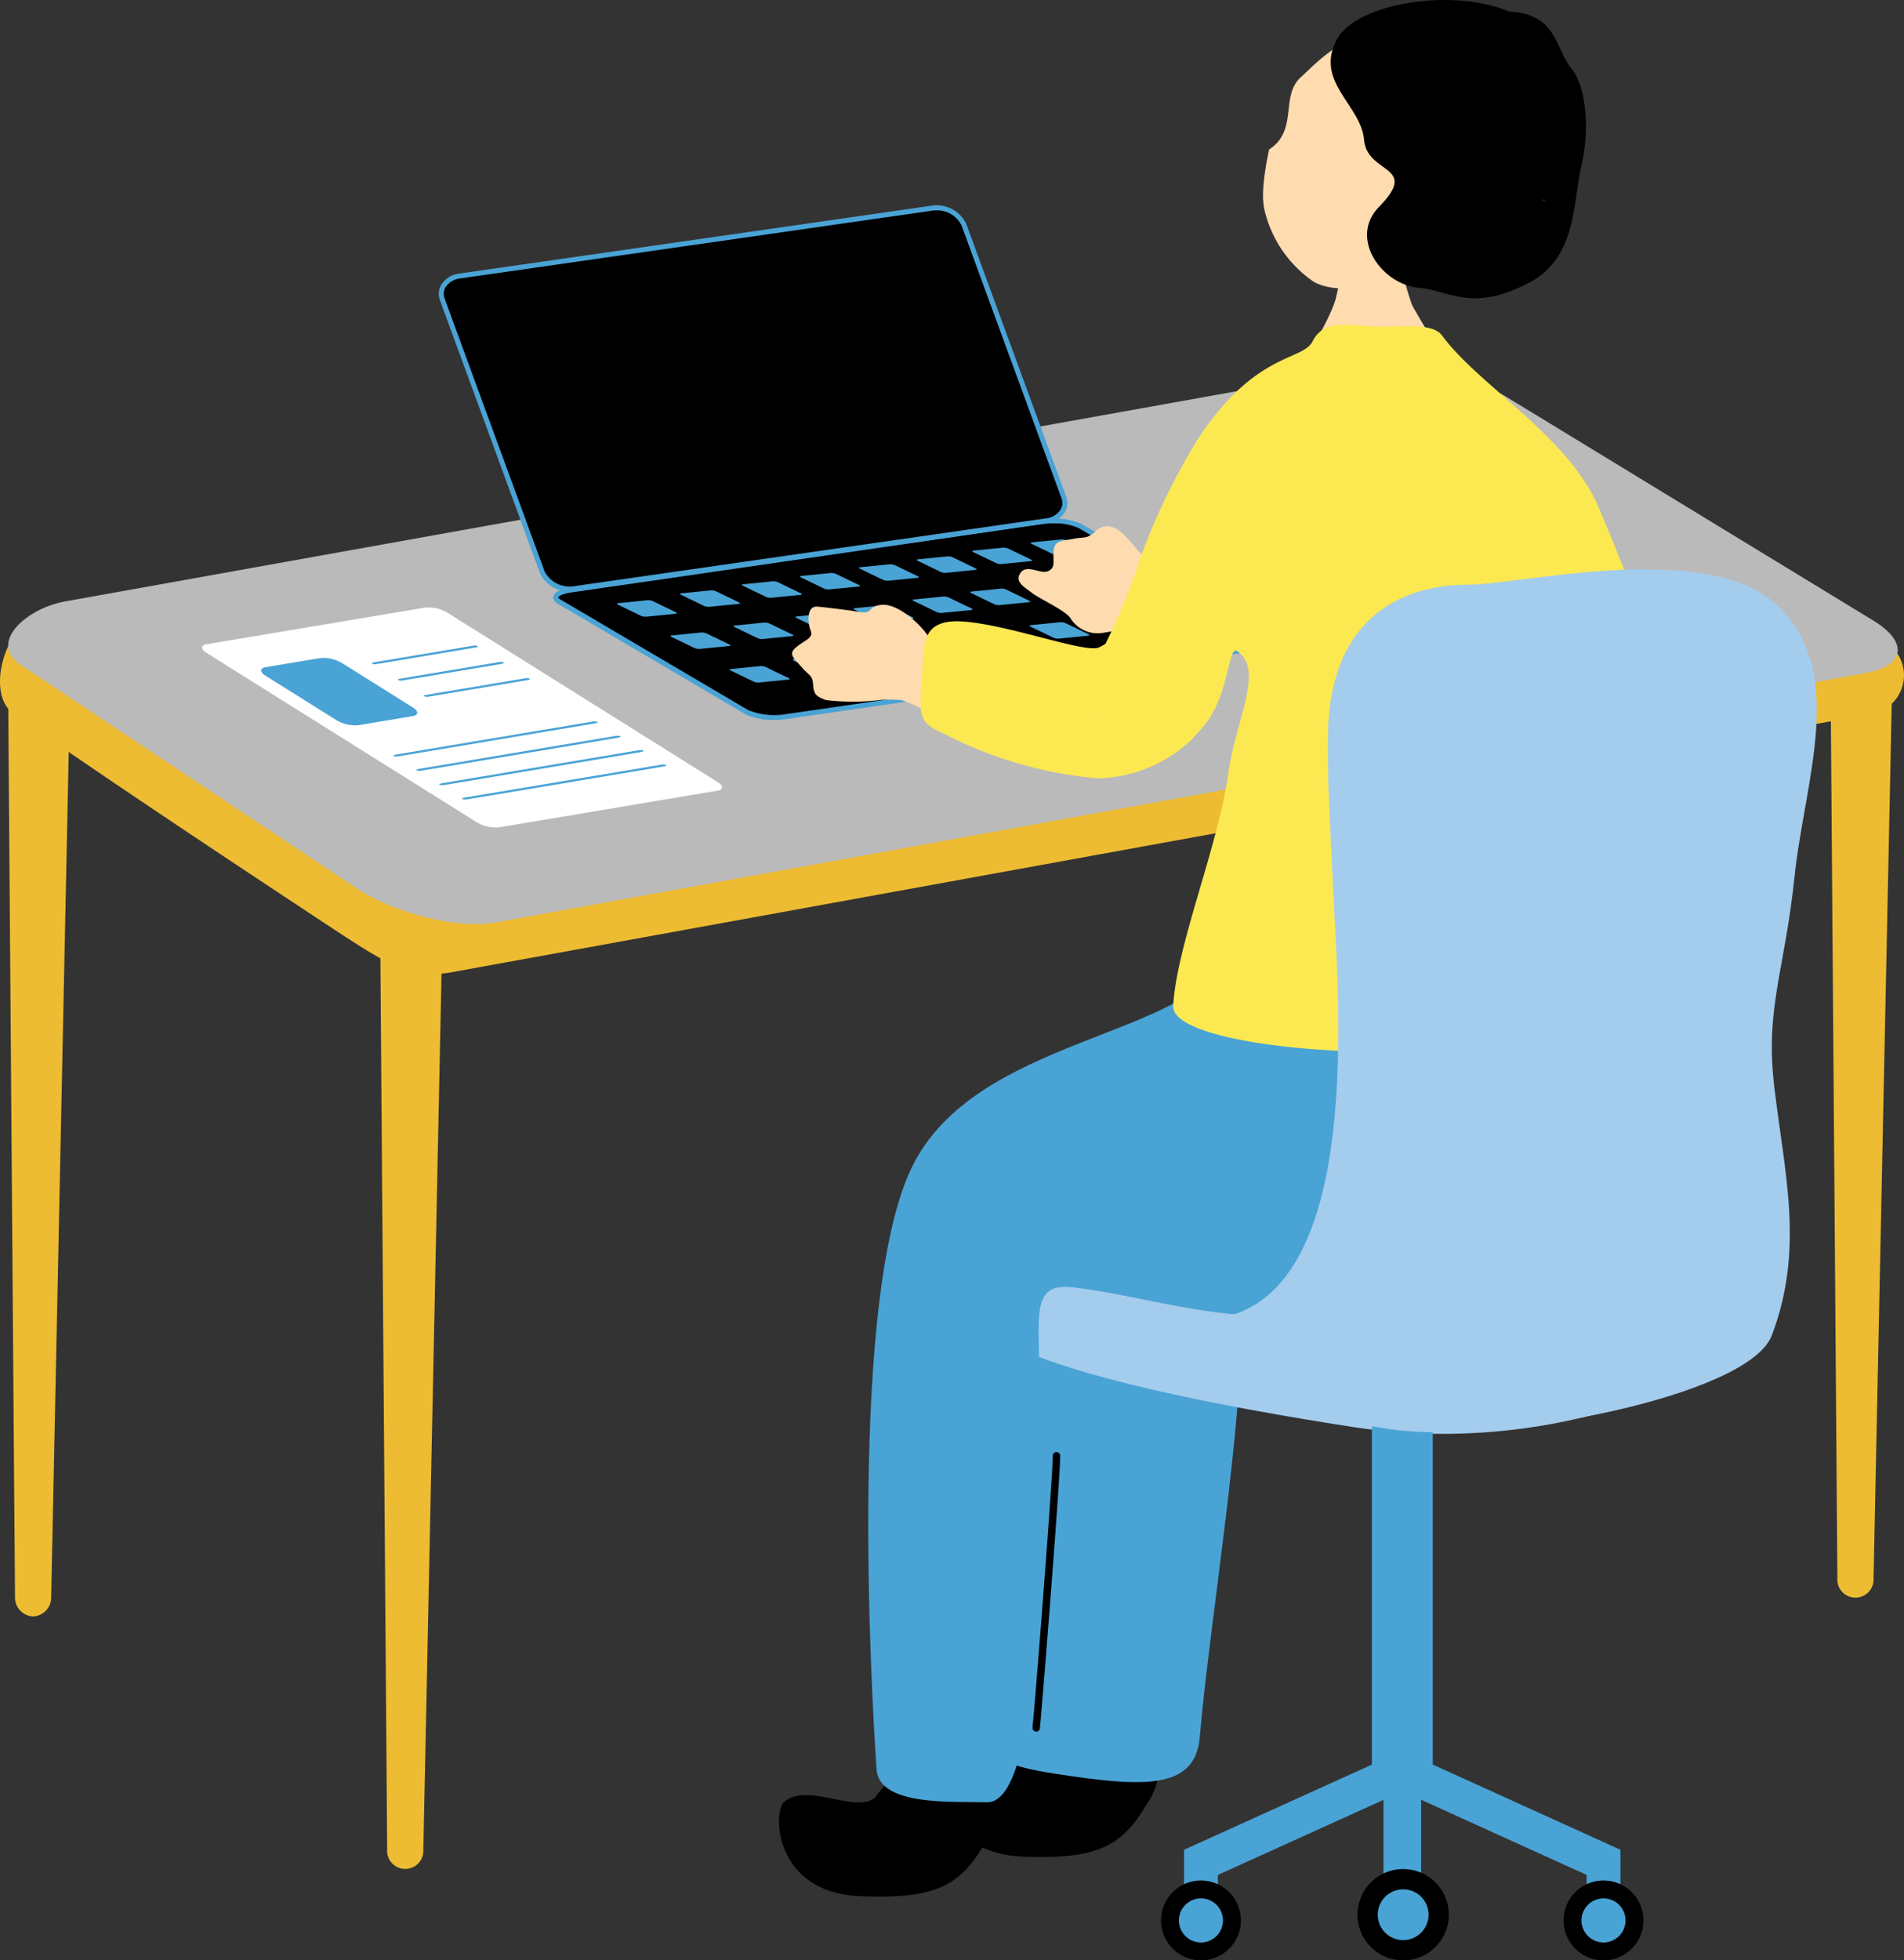 <svg data-name="グループ 22786" xmlns="http://www.w3.org/2000/svg" width="111.732" height="115.016"><rect width="100%" height="100%" fill="#333333" stroke="none"/><defs><clipPath id="a"><path data-name="長方形 14772" fill="none" d="M0 0h111.732v115.016H0z"/></clipPath></defs><g data-name="グループ 22785" clip-path="url(#a)"><path data-name="パス 114664" d="M24.842 108.522a1.064 1.064 0 1 1-2.123-.014l-.4-52.831c-.014-1.874.807-3.428 1.833-3.422s1.827 1.573 1.787 3.446Z" fill="#edbc32"/><path data-name="パス 114665" d="M3.003 93.711a1.107 1.107 0 0 1-1.069 1.125A1.107 1.107 0 0 1 .88 93.697l-.4-52.831c-.014-1.874.807-3.428 1.833-3.422S4.14 39.016 4.1 40.89Z" fill="#edbc32"/><path data-name="パス 114666" d="M109.945 92.606a1.064 1.064 0 1 1-2.123-.014l-.4-52.831c-.014-1.874.807-3.428 1.833-3.422s1.826 1.573 1.787 3.446Z" fill="#edbc32"/><path data-name="パス 114667" d="M110.983 37.923a2.3 2.3 0 0 1-1.19 3.968L26.521 57.04c-2.409.442-4.107-.7-6.232-2.06 0 0-14.788-9.714-19.563-13.174-1.614-1.169-.466-5.854 2.745-6.3l76.308-13.2a13.268 13.268 0 0 1 8.245 1.675Z" fill="#edbc32"/><path data-name="パス 114668" d="M109.924 36.404c2.094 1.276 1.877 2.666-.482 3.089L29.104 54.118c-2.36.423-5.879-.586-7.972-1.862L1.311 39.073c-2.094-1.276.165-3.367 2.524-3.79l76.25-13.677a13.5 13.5 0 0 1 8.1 1.55Z" fill="#bababa"/><path data-name="パス 114669" d="M32.82 35.304c-.441-.26-.144-.568.661-.685l27.646-4.012a4.2 4.2 0 0 1 2.265.26l11.013 6.486c.441.26.144.568-.661.685L46.098 42.05a4.2 4.2 0 0 1-2.265-.26Z"/><path data-name="パス 114670" d="M45.306 42.238a3.591 3.591 0 0 1-1.549-.323l-11.01-6.486c-.263-.155-.293-.323-.271-.436.066-.336.645-.469.985-.517l27.645-4.013a4.365 4.365 0 0 1 2.361.278l11.012 6.486c.264.155.293.323.271.437-.066.336-.645.468-.985.517l-27.646 4.013a4.81 4.81 0 0 1-.814.045m16.612-11.53a4.659 4.659 0 0 0-.77.042l-27.644 4.012c-.532.077-.729.226-.741.285 0 .012.017.062.132.129l11.014 6.486a4.089 4.089 0 0 0 2.17.242l27.645-4.012c.532-.078.728-.226.74-.286 0-.012-.017-.061-.132-.129l-11.012-6.486a3.293 3.293 0 0 0-1.4-.284" fill="#4aa3d5"/><path data-name="パス 114671" d="M62.429 29.181c.235.642-.231 1.26-1.037 1.376l-27.676 3.976a1.776 1.776 0 0 1-1.892-.955L25.96 17.566c-.235-.641.232-1.26 1.037-1.376l27.675-3.976a1.775 1.775 0 0 1 1.892.955Z"/><path data-name="パス 114672" d="M33.403 34.698a1.866 1.866 0 0 1-1.714-1.068l-5.87-16.012a1.056 1.056 0 0 1 .081-.922 1.459 1.459 0 0 1 1.072-.649l27.675-3.976a1.924 1.924 0 0 1 2.05 1.05l5.869 16.011a1.058 1.058 0 0 1-.081.922 1.459 1.459 0 0 1-1.073.647l-27.674 3.978a1.926 1.926 0 0 1-.335.019m21.57-22.353a1.735 1.735 0 0 0-.283.017l-27.675 3.973a1.175 1.175 0 0 0-.864.51.763.763 0 0 0-.058.672l5.867 16.012a1.654 1.654 0 0 0 1.735.862l27.674-3.977a1.173 1.173 0 0 0 .865-.509.763.763 0 0 0 .057-.672l-5.867-16.012a1.589 1.589 0 0 0-1.451-.878" fill="#4aa3d5"/><path data-name="パス 114673" d="M39.662 35.923c.082.04.075.079-.015.088l-1.73.172a.693.693 0 0 1-.313-.056l-1.343-.652c-.081-.04-.075-.079.016-.088l1.729-.172a.692.692 0 0 1 .313.056Z" fill="#4aa3d5"/><path data-name="パス 114674" d="M60.512 32.833c.081.04.075.079-.015.088l-1.73.172a.693.693 0 0 1-.313-.056l-1.342-.645c-.082-.04-.075-.079.016-.088l1.729-.172a.693.693 0 0 1 .313.056Z" fill="#4aa3d5"/><path data-name="パス 114675" d="M57.254 33.348c.081.04.075.079-.015.088l-1.73.172a.692.692 0 0 1-.313-.056l-1.343-.648c-.081-.04-.075-.079.016-.088l1.73-.172a.692.692 0 0 1 .313.056Z" fill="#4aa3d5"/><path data-name="パス 114676" d="M53.866 33.812c.082.04.075.079-.015.088l-1.73.172a.693.693 0 0 1-.313-.056l-1.342-.648c-.081-.04-.075-.079.016-.088l1.729-.172a.692.692 0 0 1 .313.056Z" fill="#4aa3d5"/><path data-name="パス 114677" d="M50.406 34.323c.082.04.075.079-.015.088l-1.73.172a.689.689 0 0 1-.313-.056l-1.343-.648c-.081-.04-.075-.079.016-.088l1.729-.172a.692.692 0 0 1 .313.056Z" fill="#4aa3d5"/><path data-name="パス 114678" d="M46.996 34.811c.082.04.075.08-.015.088l-1.73.172a.693.693 0 0 1-.313-.056l-1.342-.648c-.081-.039-.075-.079.016-.088l1.729-.173a.692.692 0 0 1 .313.056Z" fill="#4aa3d5"/><path data-name="パス 114679" d="M43.364 35.342c.082.04.075.079-.015.088l-1.73.172a.689.689 0 0 1-.313-.056l-1.342-.648c-.081-.039-.075-.079.016-.088l1.729-.173a.692.692 0 0 1 .313.056Z" fill="#4aa3d5"/><path data-name="パス 114680" d="M63.94 32.352c.082.04.075.079-.015.088l-1.73.172a.693.693 0 0 1-.313-.056l-1.342-.648c-.081-.04-.075-.079.016-.088l1.729-.172a.692.692 0 0 1 .313.056Z" fill="#4aa3d5"/><path data-name="パス 114681" d="M42.804 37.813c.082.04.075.079-.015.088l-1.73.172a.693.693 0 0 1-.313-.056l-1.342-.648c-.081-.04-.075-.079.016-.088l1.729-.172a.692.692 0 0 1 .313.056Z" fill="#4aa3d5"/><path data-name="パス 114682" d="M63.659 34.723c.082.039.075.079-.015.088l-1.73.172a.693.693 0 0 1-.313-.056l-1.342-.648c-.081-.04-.075-.079.016-.088l1.729-.172a.693.693 0 0 1 .313.056Z" fill="#4aa3d5"/><path data-name="パス 114683" d="M60.394 35.243c.082.039.075.079-.015.088l-1.73.172a.693.693 0 0 1-.313-.056l-1.342-.652c-.081-.039-.075-.079.016-.088l1.729-.172a.693.693 0 0 1 .313.056Z" fill="#4aa3d5"/><path data-name="パス 114684" d="M57.014 35.702c.082.04.075.08-.015.088l-1.73.172a.693.693 0 0 1-.313-.056l-1.342-.648c-.081-.039-.075-.079.016-.088l1.729-.172a.692.692 0 0 1 .313.056Z" fill="#4aa3d5"/><path data-name="パス 114685" d="M53.549 36.213c.082.04.075.079-.015.088l-1.73.172a.689.689 0 0 1-.313-.056l-1.343-.648c-.081-.04-.075-.079.016-.088l1.729-.172a.692.692 0 0 1 .313.056Z" fill="#4aa3d5"/><path data-name="パス 114686" d="M50.138 36.701c.082.039.075.079-.015.088l-1.73.172a.693.693 0 0 1-.313-.056l-1.342-.648c-.081-.039-.075-.079.016-.088l1.729-.172a.692.692 0 0 1 .313.056Z" fill="#4aa3d5"/><path data-name="パス 114687" d="M46.503 37.232c.082.039.075.079-.015.088l-1.73.172a.689.689 0 0 1-.313-.056l-1.343-.648c-.081-.04-.075-.079.016-.088l1.729-.172a.692.692 0 0 1 .313.056Z" fill="#4aa3d5"/><path data-name="パス 114688" d="M67.081 34.242c.082.04.075.079-.015.088l-1.73.172a.693.693 0 0 1-.313-.056l-1.342-.648c-.081-.04-.075-.079.016-.088l1.729-.172a.692.692 0 0 1 .313.056Z" fill="#4aa3d5"/><path data-name="パス 114689" d="M46.279 39.784c.082.04.075.079-.015.088l-1.73.172a.689.689 0 0 1-.313-.056l-1.343-.648c-.081-.04-.075-.079.016-.088l1.729-.172a.692.692 0 0 1 .313.056Z" fill="#4aa3d5"/><path data-name="パス 114690" d="M67.134 36.693c.082.04.075.08-.015.089l-1.73.172a.7.7 0 0 1-.313-.055l-1.342-.649c-.081-.039-.075-.079.016-.088l1.729-.173a.692.692 0 0 1 .313.056Z" fill="#4aa3d5"/><path data-name="パス 114691" d="M63.871 37.209c.082.04.075.079-.015.088l-1.73.172a.7.7 0 0 1-.313-.055l-1.342-.649c-.081-.039-.075-.079.016-.088l1.729-.173a.692.692 0 0 1 .313.056Z" fill="#4aa3d5"/><path data-name="パス 114692" d="M60.485 37.676c.082.04.075.08-.015.088l-1.73.172a.693.693 0 0 1-.313-.056l-1.342-.648c-.081-.039-.075-.079.016-.088l1.729-.172a.692.692 0 0 1 .313.056Z" fill="#4aa3d5"/><path data-name="パス 114693" d="M57.024 38.184c.082.04.075.079-.015.088l-1.73.172a.689.689 0 0 1-.313-.056l-1.343-.648c-.081-.039-.075-.079.016-.088l1.729-.173a.692.692 0 0 1 .313.056Z" fill="#4aa3d5"/><path data-name="パス 114694" d="M53.613 38.671c.082.04.075.079-.015.088l-1.73.172a.689.689 0 0 1-.313-.056l-1.343-.648c-.081-.04-.075-.079.016-.088l1.729-.172a.692.692 0 0 1 .313.056Z" fill="#4aa3d5"/><path data-name="パス 114695" d="M49.977 39.203c.082.04.075.079-.015.088l-1.73.172a.7.7 0 0 1-.313-.055l-1.343-.649c-.081-.039-.075-.079.016-.088l1.729-.173a.692.692 0 0 1 .313.056Z" fill="#4aa3d5"/><path data-name="パス 114696" d="M70.557 36.212c.082.04.075.079-.015.088l-1.73.172a.693.693 0 0 1-.313-.056l-1.342-.648c-.082-.039-.075-.079.016-.088l1.729-.172a.693.693 0 0 1 .313.056Z" fill="#4aa3d5"/><path data-name="パス 114697" d="M27.992 48.252a2.163 2.163 0 0 0 1.286.291l12.821-2.153c.357-.059.361-.288.009-.509l-15.87-9.943a2.167 2.167 0 0 0-1.286-.291l-12.822 2.15c-.356.06-.36.288-.009.509Z" fill="#fff"/><path data-name="パス 114698" d="M19.751 42.258a2.163 2.163 0 0 0 1.286.291l3.18-.533c.356-.06.36-.288.009-.509l-4.16-2.607a2.163 2.163 0 0 0-1.286-.291l-3.18.533c-.357.06-.361.288-.009.509Z" fill="#4aa3d5"/><path data-name="パス 114699" d="M21.847 38.939a.359.359 0 0 0 .211.03l5.909-.991c.071-.012.093-.045.047-.072a.352.352 0 0 0-.211-.03l-5.909.99c-.071.012-.093.045-.048.073" fill="#4aa3d5"/><path data-name="パス 114700" d="M23.377 39.9a.355.355 0 0 0 .211.029l5.909-.99c.071-.012.093-.045.047-.072a.352.352 0 0 0-.211-.03l-5.909.99c-.071.012-.093.045-.048.073" fill="#4aa3d5"/><path data-name="パス 114701" d="M24.903 40.852a.355.355 0 0 0 .211.029l5.909-.99c.071-.012.093-.045.047-.072a.352.352 0 0 0-.211-.03l-5.909.99c-.071.012-.093.045-.048.073" fill="#4aa3d5"/><path data-name="パス 114702" d="M23.096 44.358a.672.672 0 0 0 .333.009l11.467-1.923c.138-.023.214-.065.17-.093a.658.658 0 0 0-.333-.009l-11.467 1.923c-.138.023-.215.065-.17.093" fill="#4aa3d5"/><path data-name="パス 114703" d="M24.439 45.2a.672.672 0 0 0 .333.009l11.467-1.922c.138-.023.214-.065.17-.093a.658.658 0 0 0-.333-.009l-11.467 1.922c-.138.023-.215.065-.17.093" fill="#4aa3d5"/><path data-name="パス 114704" d="M25.783 46.042a.672.672 0 0 0 .333.009l11.467-1.922c.138-.023.214-.065.17-.094a.673.673 0 0 0-.333-.009L25.953 45.95c-.138.023-.215.065-.17.093" fill="#4aa3d5"/><path data-name="パス 114705" d="M27.126 46.884a.672.672 0 0 0 .333.009l11.467-1.919c.138-.023.214-.065.17-.093a.658.658 0 0 0-.333-.009l-11.466 1.919c-.138.023-.215.065-.17.093" fill="#4aa3d5"/><path data-name="パス 114706" d="M60.738 102.875c-1.2.89-3.8-.624-5.2.51-.692.563-.629 5.344 4.479 5.543 4.31.168 5.785-.56 7.224-2.993a4.206 4.206 0 0 0 .385-4.3c-1.812-2.621-4.888-1.511-6.886 1.244"/><path data-name="パス 114707" d="M62.09 72.699c-1.938 1.657-2.93 17.461-3.417 23.592s-2.04 6.954 3.219 7.77 8.257.956 8.517-2.165c.523-6.288 2.627-18.973 2.374-24.168s-6.647-8.49-10.693-5.03" fill="#4aa3d5"/><path data-name="パス 114708" d="M79.566 83.749c-6.622-1.01-23.172-3.833-22.326-7.179s12.129-9.3 21.731-8.028c7.283.966 20.986 2.488 23.946 6.586s-10.1 10.641-23.352 8.621" fill="#a4cced"/><path data-name="パス 114709" d="M61.827 32.33c-.047.627.129.964-.314 1.176s-1.237-.434-1.621.1.234.842.674 1.186 2.027 1.056 2.27 1.509a1.881 1.881 0 0 0 1.984.811 3.364 3.364 0 0 0 1.681-.672c.3-.179.706.069 1.112.05.584-.166.92-.736 1-1.724a1.593 1.593 0 0 0-.652-1.238 4.951 4.951 0 0 1-.693-.668c-.689-.769-1.4-1.744-1.867-1.877a.947.947 0 0 0-1.15.231c-.524.425-.554.265-1.266.4s-1.112.091-1.158.718" fill="#ffdbb0"/><path data-name="パス 114710" d="M78.923 15.094c.209 0 2.963.2 3.225.173a19.33 19.33 0 0 0 .709 2.61c.262.542 2.164 3.646 2.426 3.916-3.043 2.611-7.291 2.266-9.337-.1.551-.271 2.229-3.2 2.465-4.273.173-.785.512-2.032.512-2.328" fill="#ffdbb0"/><path data-name="パス 114711" d="M85.421 13.179c2.154-3.4 3.342-8.246-.921-10.6s-7.136 1.039-8.152 1.941c-1.247 1.107-.136 3.129-1.876 4.25-.595 2.873-.307 3.448-.1 4.146a7.036 7.036 0 0 0 2.71 3.608c1.095.643 3.022.413 4.173.029a8.4 8.4 0 0 0 2.551-1.365 1.706 1.706 0 0 0 1.2-.2 2.576 2.576 0 0 0 .952-1.159.528.528 0 0 0-.542-.651" fill="#ffdbb0"/><path data-name="パス 114712" d="M80.925 12.135c-1.8 1.831.164 4.593 2.393 4.757 1.623.12 3.092 1.493 6.491-.348 2.762-1.5 2.5-4.792 2.986-6.8s.339-4.625-.6-5.755S91.406.833 88.584.682c-3.37-1.42-8.976-.5-10.126 1.621-1.352 2.491 1.417 3.852 1.589 5.9s3.3 1.462.878 3.935m9.639-.458c.053.053.109.1.164.156l-.2-.071Z"/><path data-name="パス 114713" d="M51.323 105.494c-1.2.891-3.9-.92-5.3.215-.692.562-.629 5.344 4.479 5.543 4.31.168 5.785-.56 7.224-2.993a4.2 4.2 0 0 0 .385-4.3c-1.812-2.621-4.787-1.215-6.786 1.54"/><path data-name="パス 114714" d="M94.111 54.54c.665.815 4.215 10.061 1.079 15.681-3.981 7.133-13.47 6.572-19.644 6.945-4.539.274-8.551-1.164-12.575-1.637-2.952-.347-1.712 2.381-2.009 8.185-.065 1.264.683 22.135-3.051 22.025-1.983-.058-6.325.255-6.474-1.935-.34-5-1.606-27.819 2.084-35.345 3.72-7.59 16.072-7.537 18.454-12.327 1.564-3.146 22.137-1.593 22.137-1.593" fill="#4aa3d5"/><path data-name="パス 114715" d="M60.812 101.593h-.022a.218.218 0 0 1-.2-.239c.217-2.22 1.189-14.7 1.189-15.953a.219.219 0 0 1 .437 0c0 1.335-1.009 14.124-1.192 15.995a.218.218 0 0 1-.217.2"/><path data-name="パス 114716" d="M52.909 41.076a6.936 6.936 0 0 1 2.328 1.31q.726-1.253 1.423-2.522a3.11 3.11 0 0 1-1.31-.888 3.959 3.959 0 0 1-.774-1.415c-.142-.523-1.785-2.237-2.908-2.068-.751.113-.5.526-1.11.426s-1.906-.266-2.585-.326-.572 1-.4 1.414-.284.517-.824.944-.169.652.294 1.189.635.455.676 1.056.223.66.735.874a13.208 13.208 0 0 0 3.27-.009 8.4 8.4 0 0 1 1.188.015" fill="#ffdbb0"/><path data-name="パス 114717" d="M54.07 39.888c.234-1.638-.313-3.579 2.363-3.428s7.3 1.91 8.076 1.517c2.48-1.265 3.295-3.668 4.106-3.214a6.679 6.679 0 0 1 2.665 3.958c.028.579.049 3.175-1.29 4.613a8.311 8.311 0 0 1-5.523 2.334 23.964 23.964 0 0 1-9.111-2.644c-1.459-.614-1.379-1.039-1.286-3.135" fill="#fce952"/><path data-name="パス 114718" d="M64.706 38.101a36.351 36.351 0 0 0 2.158-5.209 37.821 37.821 0 0 1 3.423-7.118c3.373-5.159 6.155-4.575 6.746-5.755.734-1.462 2.418-.818 4.241-.856.93.025 2.784-.25 3.349.521 2.133 2.914 7.391 5.891 9.177 10.058 4.131 9.639 4.465 13.592 2.579 14.386-1.522.641-2.577-.128-2.282 2.778s1.964 10.935 1.24 11.807c-3.684 4.437-26.666 3.474-26.49.3.2-3.571 2.641-9.349 3.237-13.664.424-3.075 2.133-6.077.521-7.143-.825-.546-.136 6.124-5.692 5.926-2.1-.075-3.7-4.936-2.208-6.027" fill="#fce952"/><path data-name="長方形 14766" fill="#4aa3d5" d="M80.506 79.944h3.572v25.597h-3.572z"/><path data-name="長方形 14767" fill="#4aa3d5" d="m69.491 108.524 12.284-5.569.894 1.972-12.284 5.568z"/><path data-name="長方形 14768" fill="#4aa3d5" d="M81.188 101.152h2.208v10.938h-2.208z"/><path data-name="長方形 14769" fill="#4aa3d5" d="M69.484 108.524h1.985v2.803h-1.985z"/><path data-name="長方形 14770" fill="#4aa3d5" d="m81.911 104.921.894-1.97 12.279 5.573-.895 1.97z"/><path data-name="長方形 14771" fill="#4aa3d5" d="M93.106 108.524h1.985v2.803h-1.985z"/><path data-name="パス 114719" d="M72.819 112.673a2.343 2.343 0 1 1-2.344-2.344 2.344 2.344 0 0 1 2.344 2.344"/><path data-name="パス 114720" d="M71.768 112.673a1.293 1.293 0 1 1-1.293-1.293 1.292 1.292 0 0 1 1.293 1.293" fill="#4aa3d5"/><path data-name="パス 114721" d="M91.755 112.673a2.343 2.343 0 1 0 2.344-2.344 2.344 2.344 0 0 0-2.344 2.344"/><path data-name="パス 114722" d="M95.391 112.673a1.293 1.293 0 1 1-1.293-1.293 1.292 1.292 0 0 1 1.293 1.293" fill="#4aa3d5"/><path data-name="パス 114723" d="M85.021 112.338a2.679 2.679 0 1 1-2.679-2.679 2.679 2.679 0 0 1 2.679 2.679"/><path data-name="パス 114724" d="M83.831 112.338a1.49 1.49 0 1 1-1.49-1.49 1.49 1.49 0 0 1 1.49 1.49" fill="#4aa3d5"/><path data-name="パス 114725" d="M77.927 43.384c0-7.739 5.059-9.078 8.184-9.078s13.989-2.679 18.157 1.19 1.637 10.269 1.042 15.924-1.736 7.713-1.19 12.352c.595 5.06 1.785 9.524-.15 14.584-1.382 3.614-16.221 6.4-22.323 5.507s-19.895-4.563-9.971-6.548c8.433-1.687 6.845-18.9 6.548-25.3s-.3-5.953-.3-8.632" fill="#a4cced"/></g></svg>